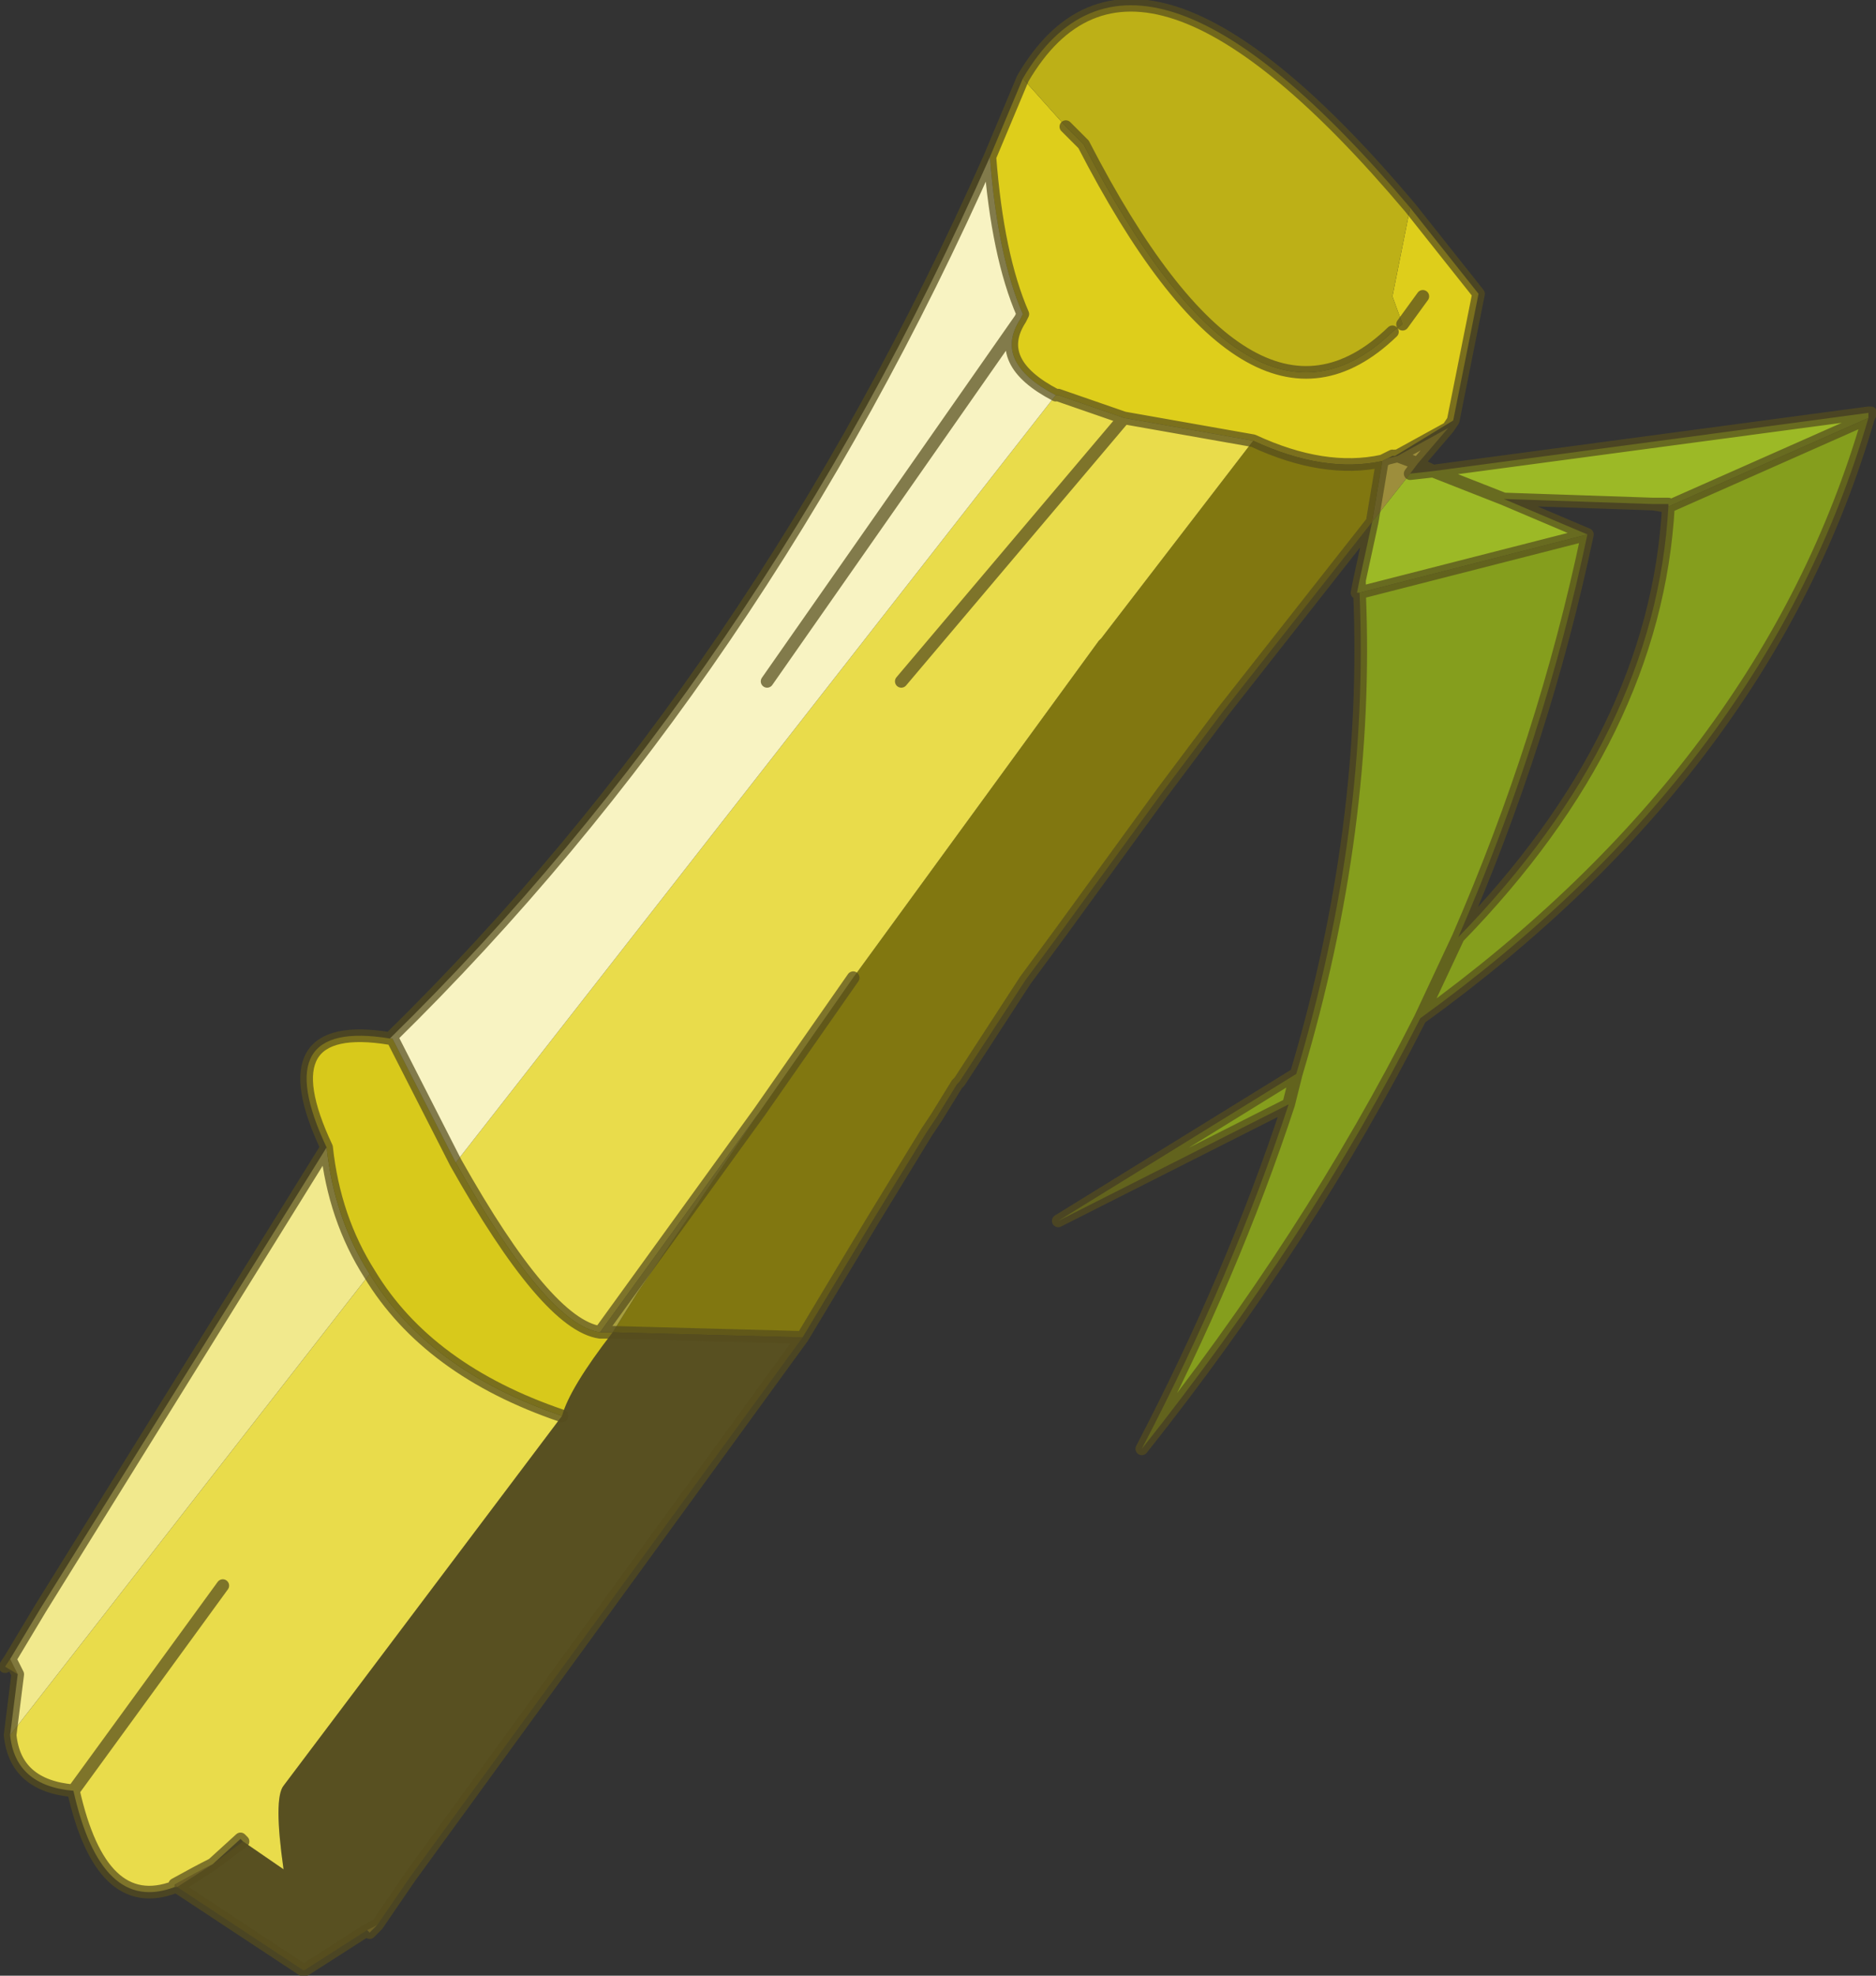 <?xml version="1.0"?>
<svg xmlns="http://www.w3.org/2000/svg" xmlns:xlink="http://www.w3.org/1999/xlink" width="37.05px" height="39px"><rect width="100%" height="100%" fill="#333333" stroke="none"/><g transform="matrix(1, 0, 0, 1, -241, -172.85)"><use xlink:href="#object-0" width="37.05" height="39" transform="matrix(1, 0, 0, 1, 241, 172.85)"/></g><defs><g transform="matrix(1, 0, 0, 1, -241, -172.85)" id="object-0"><path fill-rule="evenodd" fill="#dece1b" stroke="none" d="M260.55 175.95L261.2 174.4L262.05 175.35L262.4 175.7Q265.7 182.1 268.5 179.4L268.7 179.25L268.5 178.7L268.85 176.95L270.2 178.65L269.7 181.15L268.55 181.85L268.5 181.85L268.3 181.95Q267.15 182.2 265.75 181.55L263.2 181.1L261.9 180.65L261.85 180.65Q260.6 180 261.15 179.15L261.2 179.05Q260.7 177.9 260.55 175.95M269.1 178.7L268.7 179.25L269.1 178.7"/><path fill-rule="evenodd" fill="#bdb017" stroke="none" d="M261.2 174.4Q263.45 170.55 268.85 176.95L268.5 178.7L268.7 179.25L268.5 179.4Q265.7 182.1 262.4 175.7L262.05 175.35L261.2 174.4"/><path fill-rule="evenodd" fill="#9d8e3c" stroke="none" d="M269.6 181.3L269 182L268.6 181.85L268.4 181.9L268.3 181.95L268.1 183.15L268.85 182.2L269 182L268.6 181.85L269.6 181.3"/><path fill-rule="evenodd" fill="#9cb926" stroke="none" d="M269.3 182.15L277.9 181L277.9 181.1L273.95 182.85L273.95 182.8L273.65 182.8L270.7 182.7L272.35 183.4L267.85 184.55L267.8 184.55L267.85 184.3L268.1 183.15L268.85 182.2L269.3 182.15L270.7 182.7L269.3 182.15M267.85 184.55L267.85 184.3L267.85 184.55"/><path fill-rule="evenodd" fill="#859e1d" stroke="none" d="M277.9 181.1Q275.9 188 269.05 192.95Q266.85 197.3 263.55 201.45Q265.35 198 266.45 194.65L261.9 196.95L266.6 194.05Q268.05 189.2 267.85 184.55L272.35 183.4Q271.5 187.45 269.8 191.35Q273.7 187.35 273.95 182.85L277.9 181.1M269.8 191.35L269.05 192.95L269.8 191.35M266.45 194.65L266.6 194.05L266.45 194.65"/><path fill-rule="evenodd" fill="#817710" stroke="none" d="M268.1 183.15L265.15 186.9L264.25 188.1L263.95 188.5L261.95 191.25L261.25 192.2L259.95 194.2L259.9 194.25L259.5 194.9L259.3 195.2L258.2 197L256.85 199.25L253.1 199.15L253.6 198.35L256 194.8L257.85 192.15L262.7 185.5L262.75 185.45L265.75 181.55Q267.15 182.2 268.3 181.95L268.1 183.15"/><path fill-rule="evenodd" fill="#585021" stroke="none" d="M256.85 199.25L249.1 209.9L248.45 210.85L248.25 210.95L247 211.75L244.5 210.1L245.2 209.65L245.8 209.2L246.6 209.75Q246.4 208.35 246.6 208.1L252.1 200.8Q252.25 200.25 253.1 199.15L256.85 199.25"/><path fill-rule="evenodd" fill="#a58c3a" stroke="none" d="M248.45 210.85L248.3 211L248.25 210.95L248.45 210.85M245.2 209.65L244.5 210.1L244.45 210.05Q244.9 209.8 245.2 209.65"/><path fill-rule="evenodd" fill="#948534" stroke="none" d="M244.5 210.1L244.45 210.1L244.45 210.05L244.5 210.1M241.35 205.9L241.1 205.75L241.2 205.6L241.35 205.9"/><path fill-rule="evenodd" fill="#e9dc4b" stroke="none" d="M244.45 210.1Q243 210.65 242.45 208.2Q241.3 208.1 241.2 207.1L248.3 198Q249.45 199.9 252.1 200.8L246.6 208.1Q246.4 208.35 246.6 209.75L245.8 209.2L245.75 209.15L245.2 209.65Q244.9 209.8 244.45 210.05L244.45 210.1M261.85 180.65L261.9 180.65L263.2 181.1L265.75 181.55L262.75 185.45L262.7 185.5L257.85 192.15L256 194.8L252.85 199.15Q251.8 199 250 195.8L261.85 180.65M258.8 186.3L263.2 181.1L258.8 186.3M245.4 204.15L242.45 208.2L245.4 204.15"/><path fill-rule="evenodd" fill="#f1e98d" stroke="none" d="M241.2 207.1L241.35 205.9L241.2 205.6L241.8 204.6L247.45 195.5Q247.6 196.9 248.3 198L241.2 207.1"/><path fill-rule="evenodd" fill="#d8c91b" stroke="none" d="M247.45 195.5Q246.25 192.95 248.7 193.35L248.75 193.35L250 195.8Q251.8 199 252.85 199.15L253.1 199.15Q252.25 200.25 252.1 200.8Q249.45 199.9 248.3 198Q247.6 196.9 247.45 195.5"/><path fill-rule="evenodd" fill="#f8f3c2" stroke="none" d="M248.7 193.35Q256 186.2 260.55 175.95Q260.7 177.9 261.2 179.05L261.15 179.15Q260.6 180 261.85 180.65L250 195.8L248.75 193.35L248.7 193.35M256.15 186.3L261.15 179.15L256.15 186.3"/><path fill-rule="evenodd" fill="#bfaf57" stroke="none" d="M268.3 181.95L268.5 181.85L268.4 181.9L268.3 181.95"/><path fill-rule="evenodd" fill="#a89f3e" stroke="none" d="M256 194.8L253.6 198.35L253.1 199.15L252.85 199.15L256 194.8"/><path fill-rule="evenodd" fill="#339b20" stroke="none" d="M277.9 181.1L277.9 181L277.9 181.1"/><path fill="none" stroke="#554d1e" stroke-opacity="0.722" stroke-width="0.25" stroke-linecap="round" stroke-linejoin="round" d="M260.55 175.95L261.2 174.4Q263.45 170.55 268.85 176.95L270.2 178.65L269.7 181.15L269.6 181.3L269 182L269.3 182.15L277.9 181L277.95 181L277.9 181.1Q275.9 188 269.05 192.95Q266.85 197.3 263.55 201.45Q265.35 198 266.45 194.65L261.9 196.95L266.6 194.05Q268.05 189.2 267.85 184.55L267.8 184.55L267.85 184.3L268.1 183.15L265.15 186.9L264.25 188.1L263.95 188.5L261.95 191.25L261.25 192.2L259.95 194.2L259.9 194.25L259.5 194.9L259.3 195.2L258.2 197L256.85 199.25L249.1 209.9L248.45 210.85L248.3 211M248.25 210.95L247 211.75L244.5 210.1L244.45 210.1Q243 210.65 242.45 208.2Q241.3 208.1 241.2 207.1L241.35 205.9L241.2 205.6L241.1 205.75M241.2 205.6L241.8 204.6L247.45 195.5Q246.25 192.95 248.7 193.35Q256 186.2 260.55 175.95Q260.7 177.9 261.2 179.05L261.15 179.15Q260.6 180 261.85 180.65M261.9 180.65L263.2 181.1L265.75 181.55Q267.15 182.2 268.3 181.95L268.5 181.85M262.05 175.35L262.4 175.7Q265.7 182.1 268.5 179.4M248.7 193.35L248.75 193.35L250 195.8Q251.8 199 252.85 199.15L253.1 199.15L256.85 199.25M257.85 192.15L256 194.8L252.85 199.15M261.15 179.15L256.15 186.3M263.2 181.1L258.8 186.3M273.65 182.8L273.95 182.85L273.95 182.8L273.65 182.8L270.7 182.7L272.35 183.4Q271.5 187.45 269.8 191.35Q273.7 187.35 273.95 182.85L277.9 181.1M268.7 179.25L269.1 178.7M267.85 184.3L267.85 184.55L272.35 183.4M268.1 183.15L268.3 181.95L268.4 181.9L268.6 181.85L268.55 181.85M269.3 182.15L268.85 182.2L269 182L268.6 181.85L269.6 181.3M270.7 182.7L269.3 182.15M269.05 192.95L269.8 191.35M266.6 194.05L266.45 194.65M245.8 209.2L245.2 209.65L244.5 210.1L244.45 210.05Q244.9 209.8 245.2 209.65L245.75 209.15L245.8 209.2M248.3 198Q249.45 199.9 252.1 200.8M248.25 210.95L248.45 210.85M248.3 198Q247.6 196.9 247.45 195.5M242.45 208.2L245.4 204.15"/></g></defs></svg>
